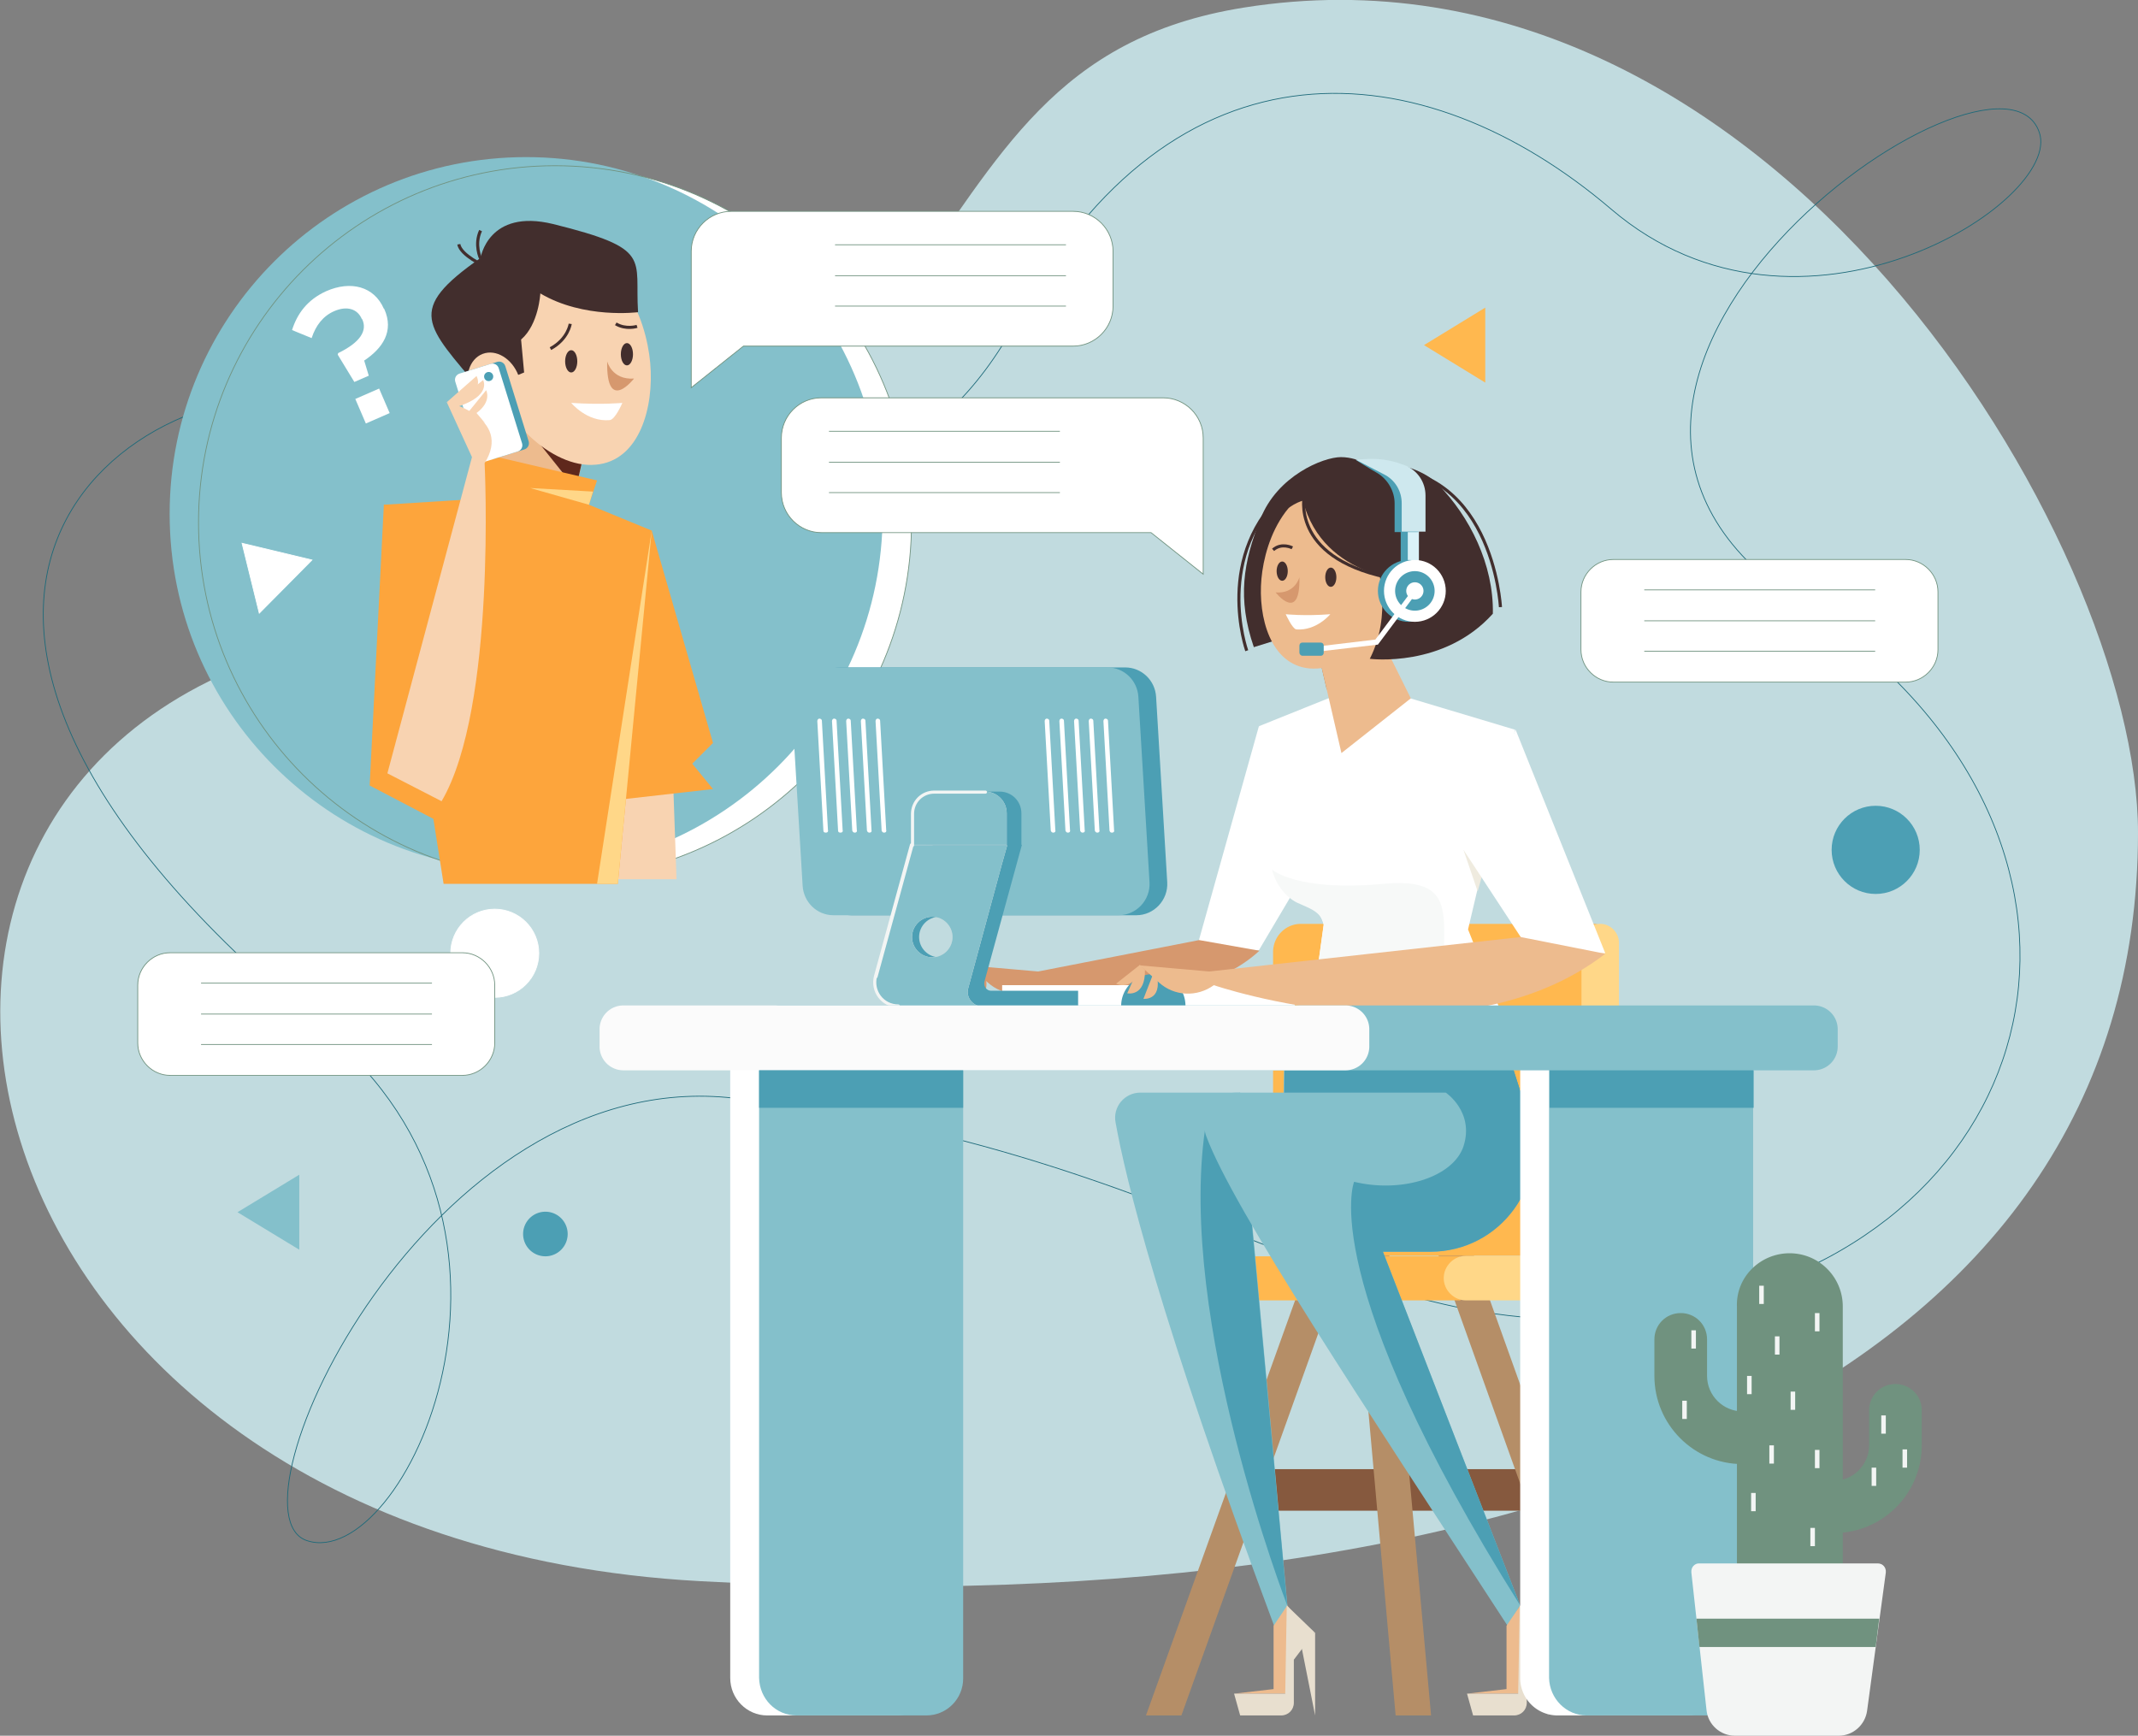 <svg width="691" height="561" fill="none" xmlns="http://www.w3.org/2000/svg"><rect width="100%" height="100%" fill="#808080" stroke="none"/><g clip-path="url(#clip0)"><path d="M691 269.116c0-93.527-119.313-293.685-289.035-266.659-121.932 19.492-71.359 154.623-297.382 204.908-176.105 39.311-125.696 290.082 121.604 303.677C500.656 526.112 691 444.705 691 269.116z" fill="#C1DBDF"/><path d="M104.583 332.997c78.724 64.535 25.696 175.261-5.401 164.942-27.66-9.173 39.28-154.46 138.135-142.994 162.848 18.837 208.674 94.183 319.64 64.699 111.621-29.647 133.388-153.804 24.877-224.563-108.019-70.596 63.83-191.314 77.251-152.33 7.856 22.276-77.414 76.82-138.298 24.897-60.884-51.924-141.408-58.475-192.145 35.871-50.736 94.346-154.01 38.492-219.967 25.552-65.958-12.94-173.16 65.354-4.092 203.926z" stroke="#1C6979" stroke-width=".25" stroke-miterlimit="10"/><path d="M179.379 284.185c-63.635 0-115.221-51.627-115.221-115.312 0-63.685 51.586-115.312 115.221-115.312 63.635 0 115.221 51.627 115.221 115.312 0 63.685-51.586 115.312-115.221 115.312z" fill="#fff"/><path d="M170.05 281.401c-63.635 0-115.221-51.627-115.221-115.312 0-63.685 51.586-115.312 115.221-115.312 63.635 0 115.221 51.627 115.221 115.312 0 63.685-51.586 115.312-115.221 115.312z" fill="#84C0CB"/><path d="M179.379 284.185c-63.635 0-115.221-51.627-115.221-115.312 0-63.685 51.586-115.312 115.221-115.312 63.635 0 115.221 51.627 115.221 115.312 0 63.685-51.586 115.312-115.221 115.312z" stroke="#70927F" stroke-width=".25" stroke-miterlimit="10"/><path d="M199.674 284.185h18.985l-1.473-41.768h-16.53l-.982 41.768z" fill="#F8D3B1"/><path d="M210.639 171.494l19.804 68.63-6.71 6.716 6.71 8.19-36.17 4.095 16.366-87.631z" fill="#FDA53C"/><path d="M199.674 285.66h-56.302L124.06 163.14l31.26-1.965 35.025 1.965 20.294 8.354-10.965 114.166z" fill="#FDA53C"/><path d="M180.852 181.486l-25.532-20.311 9.329-30.957 27.005 3.603-10.802 47.665z" fill="#EDBB8E"/><path d="M186.089 158.063l-12.438-15.561 18.003-8.681-5.565 24.242z" fill="#5F281C"/><path d="M210.148 117.278c1.31 14.25-3.437 31.776-17.676 32.923-14.239 1.31-31.424-15.725-32.733-29.975-1.309-14.25-6.547-38 12.766-39.639 27.987-2.293 36.334 22.44 37.643 36.691z" fill="#F8D3B1"/><path d="M184.289 104.665s-.655 4.914-6.383 8.026m27.987-7.207s-3.601 1.147-6.874-.819" stroke="#422E2D" stroke-miterlimit="10"/><path d="M201.147 130.218s-6.547.655-16.531 0c0 0 5.074 6.224 12.439 5.569 1.8-.164 4.092-5.569 4.092-5.569z" fill="#fff"/><path d="M184.616 120.39c-1.084 0-1.964-1.614-1.964-3.604s.88-3.603 1.964-3.603c1.085 0 1.964 1.613 1.964 3.603 0 1.99-.879 3.604-1.964 3.604zm18.004-2.293c-1.085 0-1.964-1.614-1.964-3.604s.879-3.603 1.964-3.603c1.084 0 1.964 1.613 1.964 3.603 0 1.99-.88 3.604-1.964 3.604z" fill="#422E2D"/><path d="M196.237 116.786s1.473 6.061 8.674 5.569c0 0-9.001 11.63-8.674-5.569z" fill="#D6986E"/><path d="M155.32 126.123c-17.676-21.13-24.386-25.716 0-42.751 0 0 2.455-16.052 23.405-10.974 32.405 8.026 26.35 10.974 27.495 28.5 0 0-17.512 2.293-31.587-6.06 0 0-.491 9.991-6.219 14.905l.981 10.647-14.075 5.733z" fill="#422E2D"/><path d="M155.32 83.536s-2.127-4.423 0-9.009m1.309 11.466s-7.692-3.44-8.347-7.043" stroke="#422E2D" stroke-miterlimit="10"/><path d="M151.957 127.292c-2.078-5.5-.267-11.282 4.045-12.914 4.312-1.632 9.493 1.504 11.571 7.005 2.078 5.5.267 11.281-4.045 12.913-4.312 1.632-9.493-1.504-11.571-7.004z" fill="#F8D3B1"/><path d="M150.246 163.14l6.383-16.379 36.334 8.517-10.311 30.794-32.406-22.932z" fill="#FDA53C"/><path d="M191.654 158.882l-20.295-1.147 18.986 5.405 1.309-4.258z" fill="#FFD788"/><path d="M124.06 163.14l-4.583 90.743 28.478 14.906 2.292-105.649H124.06z" fill="#FDA53C"/><path d="M159.903 148.235l9.492-2.948c1.146-.328 1.801-1.474 1.473-2.621l-7.528-24.242c-.328-1.146-1.473-1.802-2.619-1.474l-9.493 2.948c-1.145.328-1.8 1.475-1.473 2.621l7.529 24.242c.327 1.31 1.473 1.965 2.619 1.474z" fill="#4C9FB4"/><path d="M157.284 149.054l9.984-3.112c1.145-.328 1.8-1.474 1.473-2.621l-7.529-24.242c-.327-1.146-1.473-1.801-2.619-1.474l-9.983 3.112c-1.146.328-1.801 1.474-1.473 2.621l7.528 24.242c.328 1.31 1.473 1.965 2.619 1.474z" fill="#fff"/><path d="M157.939 123.174a1.473 1.473 0 110-2.946 1.473 1.473 0 010 2.946z" fill="#4C9FB4"/><path d="M125.205 249.952l27.333-102.208 4.091 1.965s3.928 78.95-13.911 109.252l-17.513-9.009zm27.333-102.208l-8.184-17.854s21.441 5.078 12.276 19.819l-4.092-1.965z" fill="#F8D3B1"/><path d="M144.518 129.89l9.493-8.354s3.437 5.569-7.856 9.5l-1.637-1.146zm12.275 6.879l-5.401-3.603 5.728-7.043s1.964 3.603-3.109 7.37l2.782 3.276z" fill="#F8D3B1"/><path d="M146.155 130.873l9.983-8.026s2.946 5.077-8.51 8.681l-1.473-.655z" fill="#F8D3B1"/><path d="M199.674 285.66l10.965-114.166-17.676 114.166h6.711z" fill="#FFD788"/><path d="M405.402 474.843h91.653v13.432h-91.653v-13.432z" fill="#86593E"/><path d="M370.377 554.448h11.457l53.683-149.873h-11.293l-53.847 149.873zm92.144 0h-11.456l-13.421-149.873h11.293l13.584 149.873zm67.104 0h-11.457l-53.682-149.873h11.456l53.683 149.873z" fill="#B58E67"/><path d="M420.459 298.599h94.763c1.964 0 3.601 1.638 3.601 3.604v97.786a5.87 5.87 0 01-5.892 5.896H411.458v-98.441c.163-4.914 4.091-8.845 9.001-8.845zM382.162 420.3h89.852v-14.251h-89.852c-3.928 0-7.202 3.276-7.202 7.207.164 3.768 3.274 7.044 7.202 7.044z" fill="#FFB84F"/><path d="M511.131 390.653V304.66c0-3.276 2.782-6.061 6.055-6.061 3.274 0 6.056 2.785 6.056 6.061v87.139c0 15.724-12.766 28.501-28.478 28.501h-20.949c-3.928 0-7.202-3.276-7.202-7.207 0-3.932 3.274-7.207 7.202-7.207h21.931c8.511 0 15.385-6.88 15.385-15.233z" fill="#FFD788"/><path d="M414.076 404.575h48.118c22.586 0 38.626-21.948 31.752-43.406l-8.02-24.897-70.704-8.517-1.146 76.82z" fill="#84C0CB"/><path d="M406.875 234.719l-20.294 72.398h20.294l21.441-36.199-21.441-36.199z" fill="#fff"/><path d="M387.563 303.841l-52.046 10.155 1.473 4.423s46.154 10.974 70.049-11.138l-19.476-3.44zm-52.046 10.155l-22.423-1.965 6.22 5.569c4.91 4.422 12.275 4.75 17.676.819l-1.473-4.423z" fill="#D6986E"/><path d="M313.094 311.867l-4.091 9.172s5.892 1.311 5.728-7.534l-1.637-1.638zm4.91 1.31l-3.764 9.664c.164 0 6.874.655 3.764-9.664z" fill="#D6986E"/><path d="M313.094 311.867l-7.692 6.06s5.074 2.785 8.183-4.914l-.491-1.146z" fill="#D6986E"/><path d="M323.896 318.419h94.6v6.715h-94.6v-6.715zm82.979-83.7l22.422-9.009h26.514l33.879 10.156-15.221 64.535 13.912 34.889h-65.63l5.073-36.363-.163-.655c-1.146-3.604-3.928-6.552-7.365-8.354-5.892-2.948-9.329-6.879-9.82-11.138-.164-1.802 0-4.095.327-6.388 1.964-10.319 1.473-20.966-1.8-30.957l-2.128-6.716z" fill="#fff"/><path d="M419.15 291.72c-3.601-1.802-6.874-5.897-8.02-10.647 0 0 8.02 7.207 36.007 4.587 32.242-2.949 12.111 20.802 23.568 49.466h-47.954l5.073-36.363-.163-.655c-1.146-3.767-5.074-4.75-8.511-6.388z" fill="#F7F9F8"/><path d="M428.807 222.926l10.965-13.759-15.875-7.535 4.91 21.294z" fill="#AA7549"/><path d="M484.944 196.227s-2.455-48.32-43.863-44.88" stroke="#422E2D" stroke-miterlimit="10"/><path d="M448.583 202.007c-3.721-1.408-5.259-6.459-3.437-11.282 1.823-4.823 6.316-7.592 10.036-6.184 3.72 1.408 5.259 6.459 3.437 11.282-1.823 4.823-6.316 7.592-10.036 6.184z" fill="#D6986E"/><path d="M433.553 243.4l22.422-17.69-11.948-24.078h-20.131l9.657 41.768z" fill="#EDBB8E"/><path d="M445.173 152.166s-5.237-4.422-11.784-4.422c-5.728 0-20.622 6.06-26.023 19.983-5.565 13.922-7.529 25.716-2.128 41.44l24.223-7.535 15.712-49.466z" fill="#422E2D"/><path d="M407.694 187.055c-1.146 12.448 2.946 27.845 15.548 28.991 12.602 1.147 31.26-13.758 32.242-26.371 1.146-12.448 2.128-33.414-14.73-34.888-24.55-1.966-31.915 19.819-33.06 32.268z" fill="#EDBB8E"/><path d="M417.677 177.063s-3.437-1.802-6.219.655" stroke="#422E2D" stroke-miterlimit="10"/><path d="M457.121 187.874s-29.46-.328-36.007-26.044c0 0-4.419.819-10.638 7.698 0 0 2.946-15.233 27.496-15.233 25.041 0 19.149 33.579 19.149 33.579z" fill="#422E2D"/><path d="M421.605 159.865s-4.91 19.983 26.514 26.698" stroke="#422E2D" stroke-miterlimit="10"/><path d="M445.173 183.123s4.91 15.397-2.455 29.811c0 0 23.896 3.112 39.771-14.578.327-15.888-7.528-31.448-17.676-41.767-8.347-8.682-32.242-11.466-38.298 5.077.164.164 16.531-.327 18.658 21.457z" fill="#422E2D"/><path d="M402.947 210.314s-11.129-31.285 13.257-52.251" stroke="#422E2D" stroke-miterlimit="10"/><path d="M415.549 198.52s5.892.655 14.403 0c0 0-4.419 5.406-10.966 4.914-1.309-.164-3.437-4.914-3.437-4.914z" fill="#fff"/><path d="M430.116 189.675c-.995 0-1.801-1.393-1.801-3.112s.806-3.112 1.801-3.112c.994 0 1.8 1.393 1.8 3.112s-.806 3.112-1.8 3.112zm-15.712-1.965c-.994 0-1.8-1.394-1.8-3.112 0-1.719.806-3.112 1.8-3.112s1.8 1.393 1.8 3.112c0 1.718-.806 3.112-1.8 3.112z" fill="#422E2D"/><path d="M419.969 186.563s-1.31 5.405-7.693 4.914c0 0 8.02 10.155 7.693-4.914z" fill="#D6986E"/><path d="M452.702 167.563h3.6v19h-3.6v-19z" fill="#4C9FB4"/><path d="M454.993 167.563h3.601v19h-3.601v-19z" fill="#DAF2F8"/><path d="M450.738 171.822v-9.173c0-3.931-2.291-7.862-5.728-9.828-1.801-.982-6.711-4.095-6.711-4.095s8.675 0 12.439 1.475l.982.327c4.092 1.638 6.71 5.405 6.71 9.828v11.629h-7.692v-.163z" fill="#4C9FB4"/><path d="M453.029 171.822v-9.173c0-3.931-2.128-7.535-5.728-9.336l-9.166-4.75 2.783-.164c4.091-.328 8.183.164 12.111 1.638l.982.327c4.092 1.638 6.71 5.406 6.71 9.828v11.63h-7.692z" fill="#CEE8EE"/><path d="M455.321 200.977c-5.514 0-9.984-4.473-9.984-9.991s4.47-9.992 9.984-9.992c5.513 0 9.983 4.474 9.983 9.992 0 5.518-4.47 9.991-9.983 9.991z" fill="#4C9FB4"/><path d="M457.284 200.977c-5.513 0-9.983-4.473-9.983-9.991s4.47-9.992 9.983-9.992c5.514 0 9.984 4.474 9.984 9.992 0 5.518-4.47 9.991-9.984 9.991z" fill="#fff"/><path d="M457.284 197.374a6.386 6.386 0 01-6.383-6.388 6.386 6.386 0 016.383-6.388 6.385 6.385 0 016.383 6.388 6.385 6.385 0 01-6.383 6.388z" fill="#4C9FB4"/><path d="M457.285 193.77a2.784 2.784 0 010-5.569 2.784 2.784 0 010 5.569z" fill="#fff"/><path d="M421.442 211.133l23.895-2.785 12.602-16.871-1.309-.983-12.111 16.216-23.241 2.785.164 1.638z" fill="#fff"/><path d="M420.95 211.951h5.892c.655 0 .982-.491.982-.982v-2.293c0-.656-.491-.983-.982-.983h-5.892c-.654 0-.982.491-.982.983v2.293c0 .491.491.982.982.982z" fill="#4C9FB4"/><path d="M472.996 274.685l4.583 13.431 2.619-9.336-7.202-4.095z" fill="#EFEBDF"/><path d="M489.854 235.866l28.969 72.234h-23.895l-21.932-33.415 16.858-38.819z" fill="#fff"/><path d="M362.358 325.134h20.785a10.272 10.272 0 00-10.311-10.319c-5.728 0-10.474 4.586-10.474 10.319z" fill="#4C9FB4"/><path d="M491.491 302.858l-100.655 11.138 1.473 4.423s78.56 26.862 126.514-10.156l-27.332-5.405zm-100.655 11.138l-22.422-1.965 6.219 5.569c4.91 4.422 12.275 4.75 17.676.819l-1.473-4.423z" fill="#EDBB8E"/><path d="M368.413 311.867l-4.091 9.172s5.892 1.311 5.728-7.534l-1.637-1.638zm4.91 1.31l-3.764 9.664c.164 0 7.038.655 3.764-9.664z" fill="#EDBB8E"/><path d="M368.414 311.867l-7.693 6.06s5.074 2.785 8.184-4.914l-.491-1.146z" fill="#EDBB8E"/><path d="M275.124 295.815h92.144c5.728 0 10.311-4.914 9.984-10.647l-3.601-59.949c-.327-5.405-4.746-9.5-9.984-9.5h-92.144c-5.728 0-10.311 4.914-9.983 10.647l3.6 59.949c.328 5.241 4.747 9.5 9.984 9.5z" fill="#4C9FB4"/><path d="M269.396 295.815h92.144c5.728 0 10.311-4.914 9.984-10.647l-3.601-59.949c-.327-5.405-4.746-9.5-9.984-9.5h-92.144c-5.728 0-10.311 4.914-9.984 10.647l3.601 59.949c.327 5.241 4.583 9.5 9.984 9.5z" fill="#84C0CB"/><path d="M301.474 273.047h28.806l-12.112 44.225c-.327 1.474.655 2.948 2.128 2.948h28.151v5.078h-51.555c-4.747 0-8.347-4.586-7.038-9.172l11.62-43.079zm2.128 36.363c3.601 0 6.547-2.948 6.547-6.552 0-3.603-2.946-6.552-6.547-6.552-3.601 0-6.547 2.949-6.547 6.552 0 3.604 2.946 6.552 6.547 6.552zm2.946-53.561h16.53c3.928 0 7.038 3.112 7.038 7.043v10.155h-30.769v-10.155c.163-3.931 3.273-7.043 7.201-7.043z" fill="#4C9FB4"/><path d="M301.802 255.849h16.53c3.928 0 7.038 3.112 7.038 7.043v10.155H294.6v-10.155c.164-3.931 3.274-7.043 7.202-7.043zm-18.658 59.785l11.62-42.423h30.769l-1.8 6.388-10.802 39.802c-.818 2.785 1.309 5.57 4.092 5.897h-26.514c-5.074 0-8.675-4.75-7.365-9.664zm18.167-6.224c3.6 0 6.546-2.948 6.546-6.552 0-3.603-2.946-6.552-6.546-6.552-3.601 0-6.547 2.949-6.547 6.552 0 3.604 2.946 6.552 6.547 6.552z" fill="#E3E3E3"/><path d="M301.802 255.849h16.53c3.928 0 7.038 3.112 7.038 7.043v10.155H294.6v-10.155c.164-3.931 3.274-7.043 7.202-7.043zm-18.658 59.785l11.62-42.423h30.769l-1.8 6.388-10.802 39.802c-.818 2.785 1.309 5.57 4.092 5.897h-26.514c-5.074 0-8.675-4.75-7.365-9.664zm18.167-6.224c3.6 0 6.546-2.948 6.546-6.552 0-3.603-2.946-6.552-6.546-6.552-3.601 0-6.547 2.949-6.547 6.552 0 3.604 2.946 6.552 6.547 6.552z" fill="#84C0CB"/><path d="M283.144 315.634l11.62-42.423h.164v-10.155c0-3.931 3.109-7.043 7.037-7.043h16.531" stroke="#F3F5F4" stroke-miterlimit="10" stroke-linecap="round" stroke-linejoin="round"/><path d="M294.6 273.047l-11.62 42.423c-1.309 4.914 2.291 9.664 7.365 9.664" stroke="#F3F5F4" stroke-miterlimit="10" stroke-linecap="round" stroke-linejoin="round"/><path d="M359.412 269.116c.491 0 .818-.327.655-.819l-1.964-35.38c0-.327-.328-.655-.819-.655-.327 0-.654.328-.654.819l1.964 35.38c.163.491.327.655.818.655zm-4.746 0c.491 0 .818-.327.654-.819l-1.964-35.38c0-.327-.327-.655-.818-.655-.327 0-.655.328-.655.819l1.964 35.38c.164.491.491.655.819.655zm-4.747 0c.491 0 .819-.327.655-.819l-1.964-35.38c0-.327-.327-.655-.818-.655-.328 0-.655.328-.655.819l1.964 35.38c.164.491.491.655.818.655zm-4.746 0c.491 0 .818-.327.655-.819l-1.964-35.38c0-.327-.328-.655-.819-.655-.327 0-.654.328-.654.819l1.964 35.38c.163.491.491.655.818.655zm-4.746 0c.163 0 .163 0 0 0 .491 0 .818-.327.654-.819l-1.964-35.38c0-.327-.327-.655-.818-.655-.327 0-.655.328-.655.819l1.964 35.38c.164.491.491.655.819.655zm-54.665 0c.491 0 .819-.327.655-.819l-1.964-35.38c0-.327-.327-.655-.818-.655-.328 0-.655.328-.655.819l1.964 35.38c.164.491.491.655.818.655zm-4.746 0c.491 0 .818-.327.655-.819l-1.964-35.38c0-.327-.328-.655-.819-.655-.327 0-.654.328-.654.819l1.964 35.38c.163.491.491.655.818.655zm-4.746 0s.163 0 0 0c.491 0 .818-.327.654-.819l-1.964-35.38c0-.327-.327-.655-.818-.655-.327 0-.655.328-.655.819l1.964 35.38c.164.491.491.655.819.655zm-4.583 0c.491 0 .818-.327.654-.819l-1.964-35.38c0-.327-.327-.655-.818-.655-.327 0-.655.328-.655.819l1.964 35.38c0 .491.328.655.819.655zm-4.747 0c.491 0 .819-.327.655-.819l-1.964-35.38c0-.327-.327-.655-.818-.655-.328 0-.655.328-.655.819l1.964 35.38c0 .491.327.655.818.655z" fill="#fff"/><path d="M368.577 353.143h32.242l15.876 172.313h-4.91c-37.316-100.079-48.118-145.123-51.228-162.649-.982-5.077 2.946-9.664 8.02-9.664z" fill="#84C0CB"/><path d="M416.04 518.904s-35.679-92.053-26.514-154.295c.655-3.931 11.13-11.466 11.13-11.466l15.384 165.761z" fill="#4C9FB4"/><path d="M399.674 353.143h27.332l64.321 165.762-4.092 6.551c-46.317-71.251-88.543-134.476-97.381-158.226-2.455-6.88 2.618-14.087 9.82-14.087z" fill="#84C0CB"/><path d="M437.644 381.971c15.712 3.768 32.079-1.638 35.352-11.465 3.601-11.138-5.728-17.363-5.728-17.363l6.874-18.345 11.948 1.474 8.019 24.897c6.874 21.458-9.165 43.406-31.751 43.406h-15.385l44.354 114.329c-66.449-105.811-53.683-136.933-53.683-136.933z" fill="#4C9FB4"/><path d="M486.908 338.565h-71.686l-.164 14.578h76.432l-4.582-14.578z" fill="#4C9FB4"/><path d="M411.621 525.456v20.475l-12.766 1.474h16.694l1.146-12.612 5.892-7.699-6.547-8.19-4.419 6.552z" fill="#EDBB8E"/><path d="M398.855 547.405l1.964 7.043h13.257c2.292 0 4.092-1.802 4.092-4.095v-13.922l6.71-8.845-9.001-8.682-.491 28.501h-16.531z" fill="#E8DFCF"/><path d="M425.042 527.586v26.862l-4.746-23.914 4.746-2.948z" fill="#E8DFCF"/><path d="M486.908 525.456v20.475l-12.766 1.474h16.694l1.146-12.612 5.892-7.699-6.547-8.19-4.419 6.552z" fill="#EDBB8E"/><path d="M474.142 547.405l1.964 7.043h13.257c2.291 0 4.091-1.802 4.091-4.095v-13.922l6.711-8.845-9.002-8.682-.491 28.501h-16.53z" fill="#E8DFCF"/><path d="M500.329 527.586v26.862l-4.747-23.914 4.747-2.948z" fill="#E8DFCF"/><path d="M503.438 554.448h41.899c6.71 0 11.948-5.405 11.948-11.957V338.565h-65.958v203.762a12.089 12.089 0 0012.111 12.121z" fill="#fff"/><path d="M512.767 554.448h41.899c6.71 0 11.948-5.405 11.948-11.957V338.565h-65.958v203.762c.164 6.716 5.565 12.121 12.111 12.121z" fill="#84C0CB"/><path d="M247.955 554.448h41.898c6.711 0 11.948-5.405 11.948-11.957V338.565h-65.794v203.762c0 6.716 5.401 12.121 11.948 12.121z" fill="#fff"/><path d="M257.447 554.448h41.899c6.71 0 11.948-5.405 11.948-11.957V338.565h-65.958v203.762c.164 6.716 5.401 12.121 12.111 12.121z" fill="#84C0CB"/><path d="M586.253 345.936h-334.37a7.687 7.687 0 01-7.693-7.698v-5.569a7.688 7.688 0 017.693-7.699h334.37a7.687 7.687 0 017.693 7.699v5.569a7.686 7.686 0 01-7.693 7.698z" fill="#84C0CB"/><path d="M434.862 345.936H201.473a7.686 7.686 0 01-7.692-7.698v-5.569a7.687 7.687 0 017.692-7.699h233.389a7.687 7.687 0 017.692 7.699v5.569a7.686 7.686 0 01-7.692 7.698z" fill="#FBFBFB"/><path d="M500.819 345.936h65.958v12.121h-65.958v-12.121zm-255.483 0h65.958v12.121h-65.958v-12.121z" fill="#4C9FB4"/><path d="M223.405 125.304l16.858-13.432H346.81c7.037 0 12.93-5.732 12.93-12.94v-17.69c0-7.043-5.729-12.94-12.93-12.94H236.335c-7.038 0-12.93 5.734-12.93 12.94v44.062z" fill="#fff" stroke="#70927F" stroke-width=".25" stroke-miterlimit="10"/><path d="M344.519 79.113h-74.632m74.632 9.992h-74.632m74.632 9.828h-74.632" stroke="#70927F" stroke-width=".25" stroke-miterlimit="10"/><path d="M388.872 185.58l-16.858-13.431H265.467c-7.037 0-12.929-5.733-12.929-12.94v-17.69c0-7.043 5.728-12.939 12.929-12.939h110.475c7.038 0 12.93 5.732 12.93 12.939v44.061z" fill="#fff" stroke="#70927F" stroke-width=".25" stroke-miterlimit="10"/><path d="M267.922 139.39h74.632m-74.632 9.992h74.632m-74.632 9.827h74.632" stroke="#70927F" stroke-width=".25" stroke-miterlimit="10"/><path d="M109.154 114.632l.133-.5c7.199-3.492 9.491-7.273 7.787-10.941l-.137-.09c-1.383-3.262-4.797-4.332-8.918-2.538-3.578 1.564-5.921 4.529-7.302 8.714l-6.33-2.598c1.647-5.185 4.843-9.744 11.002-12.548 8.016-3.542 15.523-1.541 18.657 5.615l.137.09c3.271 7.246-.554 12.761-6.479 16.7l1.485 4.895-4.665 2.025-5.37-8.824zm5.678 14.316l7.699-3.359 3.412 7.927-7.699 3.358-3.412-7.926z" fill="#fff"/><path d="M578.398 405.067c9.492 0 17.185 7.698 17.185 17.198v111.217a4.403 4.403 0 01-4.419 4.423h-25.369a4.403 4.403 0 01-4.419-4.423V422.265c-.327-9.5 7.529-17.198 17.022-17.198z" fill="#70927F"/><path d="M563.177 473.205h11.293c4.746 0 8.51-3.767 8.51-8.517s-3.764-8.517-8.51-8.517h-11.293c-6.22 0-11.457-5.078-11.457-11.466v-11.793c0-4.75-3.764-8.518-8.511-8.518-4.746 0-8.51 3.768-8.51 8.518v11.793c0 15.724 12.766 28.5 28.478 28.5zm17.839 22.277H592.8c15.712 0 28.315-12.776 28.315-28.337v-11.302c0-4.75-3.765-8.517-8.511-8.517-4.746 0-8.511 3.767-8.511 8.517v11.302c0 6.224-5.073 11.466-11.456 11.466h-11.784c-4.747 0-8.511 3.767-8.511 8.517s4.092 8.354 8.674 8.354z" fill="#70927F"/><path d="M586.581 424.394h1.473v5.897h-1.473v-5.897zm-18.003-8.845h1.473v5.897h-1.473v-5.897zm10.147 34.234h1.473v5.896h-1.473v-5.896zm-5.074-17.854h1.473v5.897h-1.473v-5.897zm-7.692 50.613h1.473v5.897h-1.473v-5.897zm-19.313-52.579h1.473v5.897h-1.473v-5.897zm39.935 38.656h1.473v5.897h-1.473v-5.897zm-1.473 25.225h1.473v5.896h-1.473v-5.896zm-13.257-26.699h1.473v5.897h-1.473v-5.897zm43.044 1.31h1.473v5.897h-1.473v-5.897zm-6.874-10.974h1.473v5.897h-1.473v-5.897zm-3.109 16.871h1.473v5.897h-1.473v-5.897zm-40.262-29.647h1.473v5.897h-1.473v-5.897zm-20.95 8.026h1.473v5.897H543.7v-5.897zm5.401 52.578h57.775c1.636 0 2.782 1.311 2.618 2.949l-6.055 44.716c-.655 4.586-4.583 8.026-9.166 8.026h-33.551c-4.747 0-8.675-3.604-9.166-8.19l-4.91-44.552c-.163-1.638.982-2.949 2.455-2.949z" fill="#F3F5F4"/><path d="M549.265 532.336l-.982-9.173h59.083l-1.145 9.173h-56.956z" fill="#70927F"/><path d="M606.221 288.935c-7.864 0-14.239-6.38-14.239-14.25s6.375-14.25 14.239-14.25c7.864 0 14.239 6.38 14.239 14.25s-6.375 14.25-14.239 14.25z" fill="#4C9FB4"/><path d="M159.903 322.35c-7.864 0-14.239-6.38-14.239-14.25 0-7.871 6.375-14.251 14.239-14.251 7.864 0 14.239 6.38 14.239 14.251 0 7.87-6.375 14.25-14.239 14.25z" fill="#fff" stroke="#fff" stroke-width=".25" stroke-miterlimit="10"/><path d="M176.269 406.049a7.204 7.204 0 01-7.201-7.207 7.204 7.204 0 017.201-7.207 7.204 7.204 0 017.202 7.207 7.204 7.204 0 01-7.202 7.207z" fill="#4C9FB4"/><path d="M78.234 175.589l5.564 22.604 17.022-17.199-22.586-5.405z" fill="#fff" stroke="#fff" stroke-width=".25" stroke-miterlimit="10"/><path d="M460.231 111.545l19.803 12.121V99.424l-19.803 12.121z" fill="#FFB84F"/><path d="M76.76 391.799l19.968 12.121v-24.242l-19.967 12.121z" fill="#84C0CB"/><path d="M54.993 347.574h94.435c5.729 0 10.475-4.75 10.475-10.483v-18.672c0-5.733-4.746-10.483-10.475-10.483H54.993c-5.729 0-10.475 4.75-10.475 10.483v18.672c0 5.733 4.746 10.483 10.475 10.483z" fill="#fff" stroke="#70927F" stroke-width=".25" stroke-miterlimit="10"/><path d="M64.976 317.763h74.632m-74.632 9.992h74.632m-74.632 9.828h74.632" stroke="#70927F" stroke-width=".25" stroke-miterlimit="10"/><path d="M521.442 220.469h94.435c5.728 0 10.475-4.75 10.475-10.483v-18.673c0-5.733-4.747-10.483-10.475-10.483h-94.435c-5.729 0-10.475 4.75-10.475 10.483v18.673c0 5.733 4.746 10.483 10.475 10.483z" fill="#fff" stroke="#70927F" stroke-width=".25" stroke-miterlimit="10"/><path d="M531.425 190.658h74.632m-74.632 9.992h74.632m-74.632 9.827h74.632" stroke="#70927F" stroke-width=".25" stroke-miterlimit="10"/></g><defs><clipPath id="clip0"><path fill="#fff" transform="matrix(-1 0 0 1 691 0)" d="M0 0h691v561H0z"/></clipPath></defs></svg>
